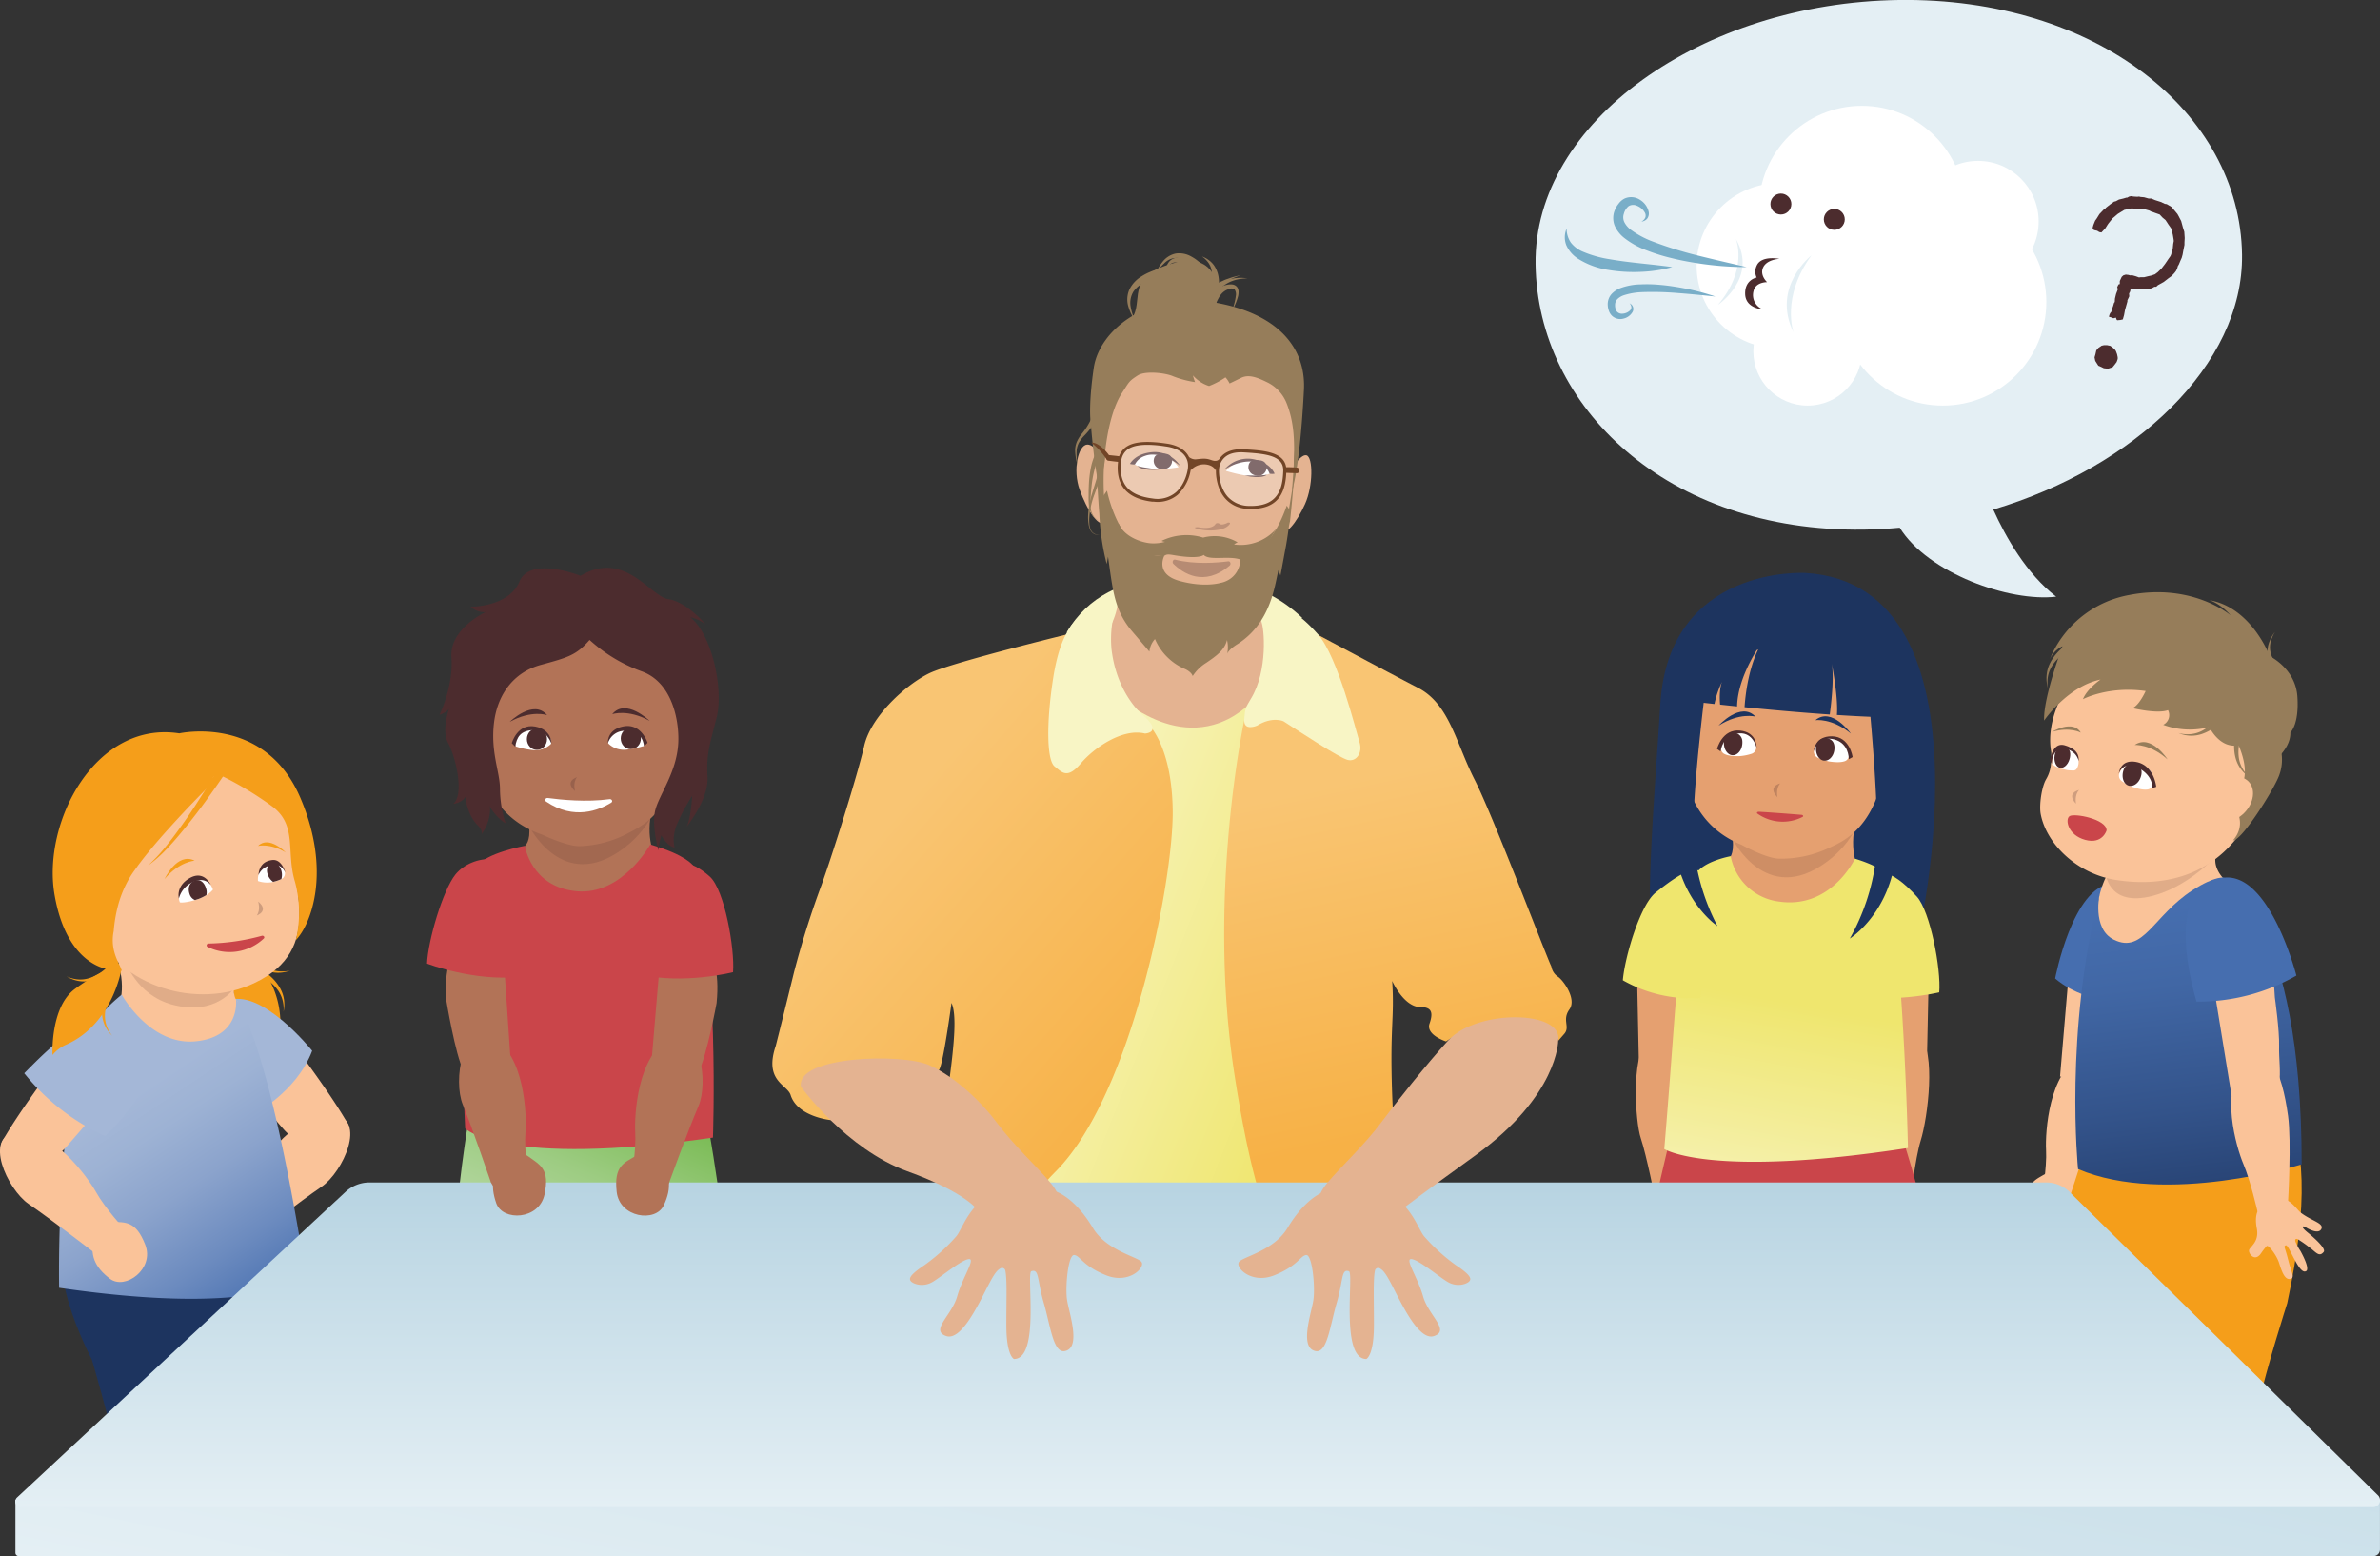 <svg xmlns="http://www.w3.org/2000/svg" xmlns:xlink="http://www.w3.org/1999/xlink" viewBox="0 0 779.38 509.4"><rect x="0" y="0" width="779.38" height="509.4" fill="#333333" stroke="none"/><defs><style>.cls-1{fill:#e4eff4;}.cls-2{fill:#e5a070;}.cls-3{fill:#1d345f;}.cls-30,.cls-4,.cls-5,.cls-9{fill:#4c2c2e;}.cls-4{opacity:0.15;}.cls-5{opacity:0.25;}.cls-6{fill:#ca454a;}.cls-7{fill:url(#Unbenannter_Verlauf_6);}.cls-29,.cls-8{fill:#fff;}.cls-10{fill:#efe66e;}.cls-11{fill:#fac399;}.cls-12{fill:#f59e1a;}.cls-13{fill:#967d5a;}.cls-14{fill:#466eaf;}.cls-15{fill:url(#Unbenannter_Verlauf_23);}.cls-16{fill:url(#Unbenannter_Verlauf_9);}.cls-17{fill:#a4b7d7;}.cls-18{fill:#f8f5c5;}.cls-19{fill:#e4b391;}.cls-20{fill:url(#Unbenannter_Verlauf_3);}.cls-21{fill:url(#Unbenannter_Verlauf_4);}.cls-22{fill:url(#Unbenannter_Verlauf_4-2);}.cls-23{fill:url(#Unbenannter_Verlauf_11);}.cls-24{fill:#b27357;}.cls-25{fill:url(#Unbenannter_Verlauf_50);}.cls-26{fill:url(#Unbenannter_Verlauf_43);}.cls-27{fill:#79aec8;}.cls-28{fill:#724527;}.cls-29,.cls-30{opacity:0.3;}</style><linearGradient id="Unbenannter_Verlauf_6" x1="575.03" y1="408.28" x2="589.81" y2="329.04" gradientUnits="userSpaceOnUse"><stop offset="0" stop-color="#f8f5c5"/><stop offset="0.49" stop-color="#f3ed99"/><stop offset="1" stop-color="#efe66e"/></linearGradient><linearGradient id="Unbenannter_Verlauf_23" x1="752.18" y1="408.16" x2="699.51" y2="292.82" gradientTransform="matrix(0.95, 0.3, -0.3, 0.95, 127.39, -195.85)" gradientUnits="userSpaceOnUse"><stop offset="0" stop-color="#1d345f"/><stop offset="0" stop-color="#1d345f"/><stop offset="0.43" stop-color="#33538a"/><stop offset="0.76" stop-color="#4167a5"/><stop offset="0.96" stop-color="#466eaf"/></linearGradient><linearGradient id="Unbenannter_Verlauf_9" x1="178.43" y1="443.83" x2="213.87" y2="361.71" gradientUnits="userSpaceOnUse"><stop offset="0" stop-color="#c9e1ba"/><stop offset="0.16" stop-color="#c4deb3"/><stop offset="0.39" stop-color="#b5d7a1"/><stop offset="0.67" stop-color="#9dcc82"/><stop offset="0.97" stop-color="#7cbc57"/><stop offset="1" stop-color="#78ba53"/></linearGradient><linearGradient id="Unbenannter_Verlauf_3" x1="327.64" y1="304.83" x2="432.84" y2="346.18" gradientUnits="userSpaceOnUse"><stop offset="0" stop-color="#f8f5c5"/><stop offset="1" stop-color="#efe66e"/></linearGradient><linearGradient id="Unbenannter_Verlauf_4" x1="287.17" y1="273.44" x2="381.61" y2="355.51" gradientUnits="userSpaceOnUse"><stop offset="0" stop-color="#f9c573"/><stop offset="1" stop-color="#f7b146"/></linearGradient><linearGradient id="Unbenannter_Verlauf_4-2" x1="440.61" y1="255.85" x2="465.53" y2="369.44" xlink:href="#Unbenannter_Verlauf_4"/><linearGradient id="Unbenannter_Verlauf_11" x1="39.69" y1="361.38" x2="86.04" y2="430.8" gradientUnits="userSpaceOnUse"><stop offset="0" stop-color="#a4b7d7"/><stop offset="0.17" stop-color="#9db2d4"/><stop offset="0.42" stop-color="#8ba3cc"/><stop offset="0.71" stop-color="#6c8bbf"/><stop offset="1" stop-color="#466eaf"/></linearGradient><linearGradient id="Unbenannter_Verlauf_50" x1="374.22" y1="585.44" x2="412.73" y2="400.9" gradientUnits="userSpaceOnUse"><stop offset="0" stop-color="#e4eff4"/><stop offset="1" stop-color="#c9dfe9"/></linearGradient><linearGradient id="Unbenannter_Verlauf_43" x1="392.2" y1="493.4" x2="392.2" y2="365.48" gradientUnits="userSpaceOnUse"><stop offset="0" stop-color="#e4eff4"/><stop offset="1" stop-color="#aecede"/></linearGradient></defs><title>Element 1</title><g id="Ebene_2" data-name="Ebene 2"><g id="Ebene_5" data-name="Ebene 5"><path class="cls-1" d="M734.2,83.37C733.56,36.73,686.33-.87,621.85,0s-119.65,39.89-119,86.52,43,87.74,107.49,86.86q5.91-.09,11.76-.63c9.24,14.9,35.95,24.4,51.23,22.59-9.75-7.52-16.55-19.58-20.59-28.53C698.85,153.06,734.7,119.46,734.2,83.37Z"/><path class="cls-2" d="M536,315.45l8-9.86s11.67-3.94,11.82,18.25c0,0-1.29,17.25-3.57,23.34l-15.57.62Z"/><path class="cls-2" d="M542.11,392.93s-2.92-14.73-4.79-20.28-3-26.46,1.68-31c8.2-8,17.15,8.83,16,17.24s-2.67,27-2.67,27-.62,10.5-5.32,9.57S542.11,392.93,542.11,392.93Z"/><path class="cls-2" d="M631.68,315.45l-8-9.86s-11.68-3.94-11.83,18.25c0,0,1.29,17.25,3.57,23.34l15.58.62Z"/><path class="cls-2" d="M625.59,392.93s1.61-13.81,3.35-19.41c2.46-7.93,5-29.28-.25-34.29-8.32-7.88-17.14,11.2-16,19.61s2.67,27,2.67,27,.63,10.5,5.32,9.57S625.59,392.93,625.59,392.93Z"/><path class="cls-3" d="M591.2,187.57s-44.78-2.68-47.5,43c-1.77,29.52-6.07,75.3-1.15,83.29s78.08,11.28,83,2.38C628.67,310.62,655.38,191.4,591.2,187.57Z"/><path class="cls-2" d="M567.39,274.74l7.6-4.91s35.47-11.21,32.81-1.06S608.86,285,608.86,285l-1.06,13-24,5.9-19.41-14.44,1.69-8.21S568,279.84,567.39,274.74Z"/><path class="cls-4" d="M610.75,262l-43.36,12.71s10.89,22.13,30.71,7.51C609.9,273.56,610.75,262,610.75,262Z"/><path class="cls-2" d="M617.16,251.25c3.22-19.29-13.84-56.09-57.37-32.08,0,0-8,5.57-8.17,15.68,0,0-.4,7.7-.24,13.49.08,2.89.73,20.83,18.91,28.22,0,0,7.9,4.4,12.19,4.54a36.46,36.46,0,0,0,16.65-3.61C604.19,275.22,613.93,270.68,617.16,251.25Z"/><path class="cls-3" d="M563.89,223.23c-1,2.7-.69,6.67-.61,7.45q2.55.28,5.57.59c.21-10.48,8.44-21.45,8.44-21.45-4.74,7.51-5.76,18.12-6,21.7,8.09.82,18,1.72,27.9,2.4.54-4.07,1.44-12.2.65-16.71,0,0,2.17,11,1.69,16.86,5.19.34,10.36.6,15.23.75,0,0-1.3-28.8-11.51-34.15-9.41-4.93-28.58-3.54-30.58-2.93-10.52,3.93-18.27,14.58-21.93,31.74,0,0,3.32.41,8.69,1A31.49,31.49,0,0,1,563.89,223.23Z"/><path class="cls-5" d="M582.06,261s-.65-2.78.9-4.53C583,256.44,578.62,257.47,582.06,261Z"/><path class="cls-6" d="M576,265.75c3,.16,8.65.57,13.88,1,.56,0,.81.5.35.72a14.31,14.31,0,0,1-14.69-1.09C575.13,266.15,575.44,265.72,576,265.75Z"/><path class="cls-6" d="M547.64,369.63s-7,28.09-9.69,45.2S533,438.65,533,438.65s60.17,26,106.33,1.49c0,0-7.57-26.79-8.7-37.58s-8.53-32.76-8.53-32.76S601.22,378.75,547.64,369.63Z"/><path class="cls-7" d="M545,376.17s15,9.62,79.8-.34c0,0-1.1-54.49-6.16-88.09,0,0-.1-3.22-11.19-6.63,0,0-7.72,16.5-24.79,14.05a18.39,18.39,0,0,1-15.91-14.86s-9,1.61-11.46,5.88C550.1,295.16,549.22,326.31,545,376.17Z"/><path class="cls-3" d="M594.47,235.78s5.29-.83,11.64,4.37C606.11,240.15,599.83,231.28,594.47,235.78Z"/><path class="cls-8" d="M604.18,249.17c-.93.34-2.38.53-5.18.12a17,17,0,0,1-3.81-1.26,2.19,2.19,0,0,1-1.09-2.61,5,5,0,0,1,5.16-3.85c4.73.06,6.14,2.71,6.18,5.9A2,2,0,0,1,604.18,249.17Z"/><path class="cls-9" d="M600.68,245.61c-.33,2.25-2,3.75-3.63,3.37s-2.67-2.49-2.29-4.72a2.88,2.88,0,0,1,3.17-2.57C600.79,241.88,600.87,244.37,600.68,245.61Z"/><path class="cls-9" d="M605.45,248.54c-.09-2.4-1.16-5.87-5.5-6.62s-6.07,4-6.07,4,.39-4.94,6-4.87c5.92.07,6.8,6.81,6.8,6.81Z"/><path class="cls-3" d="M574.86,234.61s-5.16-1.45-12.08,2.95C562.78,237.56,570.07,229.51,574.86,234.61Z"/><path class="cls-8" d="M564.62,246.8c.88.46,2.3.82,5.13.74a16.58,16.58,0,0,0,3.94-.8,2.2,2.2,0,0,0,1.39-2.46,5,5,0,0,0-4.67-4.43c-4.7-.51-6.42,2-6.84,5.11A2,2,0,0,0,564.62,246.8Z"/><path class="cls-9" d="M564.53,243.45c.06,2.27,1.53,4,3.2,3.78s2.94-2.16,2.84-4.42a2.9,2.9,0,0,0-2.85-2.93C564.86,239.74,564.49,242.19,564.53,243.45Z"/><path class="cls-9" d="M563.43,246c.38-2.37,1.86-5.69,6.25-5.92s5.56,4.66,5.56,4.66.2-5-5.4-5.56c-5.89-.63-7.57,6-7.57,6Z"/><path class="cls-10" d="M556.8,326.73s3.65-24.28,3.05-29c-1.44-11.24-.12-19.67-17.71-5.49-5.08,4.09-10.07,21.11-10.71,28.68A45.4,45.4,0,0,0,556.8,326.73Z"/><path class="cls-10" d="M604.37,325.33s-.1-20.39,2.07-24.6,3.34-26.83,21.25-7.23c4.4,4.81,8,23.8,7.35,31.37C635,324.87,618.88,328.82,604.37,325.33Z"/><path class="cls-3" d="M560.05,213.18s-6.89,49.58-5.31,64.53a70.17,70.17,0,0,0,7.68,25.47s-11.36-7.5-13.9-24.83-.08-53.91,3.17-60.26S560.05,213.18,560.05,213.18Z"/><path class="cls-3" d="M610.85,217.37s5.4,49.76,3.37,64.65a70.34,70.34,0,0,1-8.45,25.24s11.59-7.16,14.64-24.4,1.7-53.89-1.34-60.33S610.85,217.37,610.85,217.37Z"/><path class="cls-11" d="M72,344.13l-.71-10.53a3,3,0,0,1,1.79-3.15c3.35-1.47,11.29-1.8,25.32,14.62l.34.42c1.3,1.76,10.51,14.21,15,22.16,1.2,2.11.82,4.23-.92,5.19l-3,1.67c-4.74,2.61-12.4.41-17-4.87L73.52,347.39A5.78,5.78,0,0,1,72,344.13Z"/><path class="cls-11" d="M73.84,396.94s6.5-7.11,9.35-12.23,14.44-21,25.83-19.77,3.29,18.81-3.73,23.58S83.5,404.66,83.5,404.66s-5.5,3.16-8-1S73.84,396.94,73.84,396.94Z"/><path class="cls-11" d="M83.81,399.38s-.61-5.17-5.39-5-8.17-.47-11.28,7.47,6.55,14.92,11.6,11.1S85.44,405.12,83.81,399.38Z"/><path class="cls-11" d="M677.34,320.17l9-8.95s12-2.67,9.81,19.41c0,0-3.12,17-6,22.82l-15.55-1Z"/><path class="cls-11" d="M668.65,391.81s1.7-9.48,1.38-15.33S671,351,681.33,346s12.82,14.16,9.43,21.95-9.82,25.27-9.82,25.27-3,5.6-7.25,3.44S668.65,391.81,668.65,391.81Z"/><path class="cls-11" d="M677.5,385.9s-2.94-4.3-7.09-1.93-7.46,3.36-6.55,11.84,12.7,10.2,15.41,4.49S681.59,390.24,677.5,385.9Z"/><path class="cls-12" d="M686.08,366.92s70.26-12.79,32,52.31c0,0-5.32,22.46-7.22,33.47,0,0-24,15.16-39.61,9.47,0,0-4.35-32.94.38-50S686.08,366.92,686.08,366.92Z"/><path class="cls-12" d="M747.55,357.91C755,375.3,756,393.71,749,426.63c0,0-7.07,22.15-9.35,33,0,0-24.56,13.54-40,6.88,0,0-3.69-70.8,1.62-87.44S747.55,357.91,747.55,357.91Z"/><path class="cls-13" d="M676.6,211.15a16.62,16.62,0,0,0-3.14,2.8,14.55,14.55,0,0,0-2.27,3.44,10.7,10.7,0,0,0-1,3.94,11.22,11.22,0,0,0,.46,4,11.1,11.1,0,0,1,0-3.9,9.9,9.9,0,0,1,1.42-3.53,13.73,13.73,0,0,1,2.46-2.86,14.82,14.82,0,0,1,3.05-2.1Z"/><path class="cls-14" d="M673,320.34s5.67-30.12,18.62-31.12c23.24-1.78,13.46,28.13,11.31,38.55C702.88,327.77,685,330.51,673,320.34Z"/><path class="cls-11" d="M727.3,276.8s-4.81,4.85,1.06,11.08c0,0-11,30.61-30.5,24.53,0,0-11.73-3.65-11.16-13.36a31,31,0,0,1,2.93-11.95C692.62,280.53,727.3,276.8,727.3,276.8Z"/><path class="cls-15" d="M728.32,287.33s25.41,12.73,25.41,93.85c0,0-44.57,13.78-73.23,1.55,0,0-4.6-45.22,7.12-90.37,0,0-2.72,11.66,4.62,15.28,9.68,4.77,12.91-7.91,25.7-16.17C725.47,286.6,728.32,287.33,728.32,287.33Z"/><path class="cls-4" d="M724,281.91l-34.53,3.5s.5,11.76,15.47,7.87C715.7,290.49,724,281.91,724,281.91Z"/><path class="cls-11" d="M739.11,262.76c-10.36,24.94-31.21,27.71-46.27,25.3-12.75-2-22.73-11.85-24.57-21.56-.55-2.85.29-8.87,1.77-11.39a11.77,11.77,0,0,0,1.62-6.41,15.18,15.18,0,0,0,.07-2.43c-3.1-16.39,14.29-41,37.15-40C715.47,205.8,764.47,201.77,739.11,262.76Z"/><path class="cls-13" d="M747,245.83a14.74,14.74,0,0,1-1.26,9.43c-2.44,5.24-10.59,17.95-13.66,19.54s3.94-2.12.45-9.44,8.34-6.37-1.22-25.25Z"/><path class="cls-13" d="M743.29,214.84s-5.94-16-19.84-18.37c0,0,3.43.89,7,4.95,0,0-12.38-10.63-33.11-6.64A34.82,34.82,0,0,0,671,216.42a8.79,8.79,0,0,1,4.39-4.85s-6.36,17-6,24.33c0,0,7.57-11.15,18.48-13.43,0,0-4.41,3-5.77,6.44,0,0,8.24-4.41,20.54-2.68,0,0-2.09,4.7-4.32,5.59,0,0,8.11,2,11.64.67a3.54,3.54,0,0,1-1.57,4.8,25.45,25.45,0,0,0,15.11.74s3.56,7.63,10.13,5.81a6.35,6.35,0,0,1,2.7,6.34s2.25-.43,3.48-4c0,0,2.22,2.83,2.43,4.8,0,0,7.93-4.81,7.79-11.17,0,0,2.94-2.62,2.29-11.81S743.29,214.84,743.29,214.84Z"/><ellipse class="cls-11" cx="730.46" cy="261.74" rx="8.3" ry="6.32" transform="translate(29.42 594.34) rotate(-45.1)"/><path class="cls-13" d="M699.06,243.89s5.07-.4,10.75,4.72C709.81,248.61,704.43,240.17,699.06,243.89Z"/><path class="cls-13" d="M681.4,239.85s-3.55-2-9.46-.23C671.94,239.62,678.79,235.39,681.4,239.85Z"/><path class="cls-5" d="M679.84,263.13s-.61-2.79,1-4.52C680.82,258.61,676.46,259.57,679.84,263.13Z"/><path class="cls-13" d="M732.14,240.12a16.79,16.79,0,0,0-.53,4.17,14.45,14.45,0,0,0,.54,4.09A10.67,10.67,0,0,0,734,252a11.05,11.05,0,0,0,2.95,2.68,11,11,0,0,1-2.54-3,10,10,0,0,1-1.25-3.59,13.6,13.6,0,0,1,0-3.77,14.77,14.77,0,0,1,.91-3.59Z"/><path class="cls-13" d="M728,235.47a16.54,16.54,0,0,1-3.1,2.84,14.45,14.45,0,0,1-3.65,1.91,10.7,10.7,0,0,1-4,.63,11.42,11.42,0,0,1-3.89-.87,11.14,11.14,0,0,0,3.88.37,10.09,10.09,0,0,0,3.66-1,13.83,13.83,0,0,0,3.09-2.16,15.15,15.15,0,0,0,2.41-2.82Z"/><path class="cls-13" d="M744.8,219.36a9.62,9.62,0,0,1-1.61-2.71,9.35,9.35,0,0,1-.64-3.14,8.81,8.81,0,0,1,.6-3.41,12.33,12.33,0,0,1,1.87-3.24,11,11,0,0,0-1.43,3.25,7.33,7.33,0,0,0-.12,3.11,8,8,0,0,0,1,2.68,8.45,8.45,0,0,0,1.79,2.13Z"/><path class="cls-8" d="M703.37,258.44c-1,.16-2.44.08-5.12-.85a16.56,16.56,0,0,1-3.51-1.94,2.19,2.19,0,0,1-.59-2.76,5,5,0,0,1,5.79-2.83c4.63.93,5.53,3.8,5,6.94A2,2,0,0,1,703.37,258.44Z"/><path class="cls-9" d="M701,254.46c-.74,2.15-2.66,3.31-4.19,2.64s-2.16-2.94-1.38-5.07a2.88,2.88,0,0,1,3.59-1.93C701.83,250.82,701.44,253.27,701,254.46Z"/><path class="cls-9" d="M704.73,258.05c.35-2.37-1.51-5.59-5.63-7.13a3.75,3.75,0,0,0-5.25,2.38s.3-4.93,5.83-3.82c5.8,1.17,6.42,8.1,6.42,8.1Z"/><path class="cls-8" d="M671.93,250.05s1.23,1.4,5.17,2.08c0,0,.81.1,1.79.12s1.35-.7,1.61-1.54c.72-2.35-.64-6.08-3.44-6.28C673,244.13,672.28,246.62,671.93,250.05Z"/><path class="cls-9" d="M677.72,248.49c-.58,2.09-2.17,3.32-3.47,2.76s-1.85-2.69-1.23-4.76c0,0,.64-2.59,3-2.05S678.05,247.33,677.72,248.49Z"/><path class="cls-9" d="M680.7,249.15a5.2,5.2,0,0,0-5.26-4s-3.46-.1-3.51,4.9a8.68,8.68,0,0,1-.74-1.16,13.35,13.35,0,0,1,.64-2c.67-1.85,1.95-3.61,4.41-2.86S680.93,246.07,680.7,249.15Z"/><path class="cls-12" d="M80.5,312.76a16.71,16.71,0,0,0,3,2.94,14.6,14.6,0,0,0,3.58,2,10.84,10.84,0,0,0,4,.76,11.26,11.26,0,0,0,3.92-.73,10.88,10.88,0,0,1-3.89.23,9.89,9.89,0,0,1-3.61-1.17,13.17,13.17,0,0,1-3-2.26,14.86,14.86,0,0,1-2.31-2.9Z"/><path class="cls-12" d="M85.77,317.59a16.75,16.75,0,0,1,3.34,2.55,14.77,14.77,0,0,1,2.54,3.25A10.7,10.7,0,0,1,93,327.24a11.37,11.37,0,0,1-.15,4,11.25,11.25,0,0,0-.34-3.89,10.06,10.06,0,0,0-1.68-3.41,13.51,13.51,0,0,0-2.68-2.66,15.3,15.3,0,0,0-3.2-1.86Z"/><path class="cls-12" d="M81.21,312.4s11.29,7.85,10.61,24.48a12.16,12.16,0,0,0,1.07,5.51s-14.37-6.16-16.18-16.11-.59-13.68-.59-13.68Z"/><path class="cls-16" d="M192.06,428l6.37,19.26c15.39.07,24.82,1.43,39.79-6.53,0,0-.57-30.79-1.7-41.59s-4.92-32.74-4.92-32.74-24.52,8.94-78.1-.18c0,0-4.5,27-4.7,44.34s1.09,32.68,1.09,32.68,11.25,1.63,39.07,3.66Z"/><path class="cls-17" d="M102.23,344s-16.92-21.14-27.9-16.27c-19.72,8.74,1.7,29.58,8.14,37.38C82.47,365.14,97,357.87,102.23,344Z"/><path class="cls-18" d="M426.46,202.33s-7.71-8-18.69-10.77-44.29-8.95-58.43,15.45Z"/><path class="cls-19" d="M366.25,187.82s2.74,18.32-9.71,23.71c0,0-1.37,51.9,43.59,47.81s26.63-49,26.63-49-12.25-1.84-14.69-16Z"/><path class="cls-20" d="M360.15,222.13l4.37,39.49L323.78,390.73s-7.46,36.47,28.14,43.17,83.47,1.49,89.05-3.07-.37-18.51-13-39.72-10.69-171.47-10.69-171.47-6.33,13.87-19.91,17.64C377.58,242.77,360.15,222.13,360.15,222.13Z"/><path class="cls-21" d="M307.44,350.34c1.34-1.15,4.15-22,4.15-22,3.63,7.82-4,40-4.85,61.72s16,37.21,16,37.21c8.15-5.22-1.73-18.79,23.11-43.9s38.46-95.45,38.18-118-8.81-29.15-8.81-29.15l-5.7-1.83L352.23,207s-40.32,9.77-47.86,13.39-19.12,14-21.35,23.73-10.33,35.41-14,45.61a296.61,296.61,0,0,0-9,28.57c-4.83,19.68-6,24.14-6,24.14-3.89,11.54,3.81,12.61,4.89,16.05,2.23,7.11,13,8.19,13,8.19S289.27,365.89,307.44,350.34Z"/><path class="cls-18" d="M374.87,234.66s-9-6.66-10.87-22a35.26,35.26,0,0,1,1.64-14.54s-4.27-2.33-9.2,1.23-9.28,8.11-11.55,22.62-2.13,26.83.44,28.92,4.24,4.19,8.64-1,13.74-11.56,21-9.74C375,240.13,380.58,239.91,374.87,234.66Z"/><path class="cls-22" d="M465.21,329.71c3.54,0,4.22,1.68,2.92,5.4s5.41,5.84,5.41,5.84,11.52-8.45,24.17-7.52,12.55,7.33,12.55,7.33l2-2.3c2-2.31-.83-4.5,1.68-8s-2.23-9.87-3.91-10.8a5,5,0,0,1-2-3.25c-1.68-3.35-19-49.12-25.12-61.12s-8.25-24.77-18.49-30.08-37.2-19.7-37.2-19.7l-4.08,13.69-15.62,16.28S395.2,292.41,404.13,351s19.75,67.82,31.37,71.72,25.28,2.52,25.56-6.14c0,0-4.36-35.53-5.16-58.23s.8-24.56,0-37.21C455.9,321.15,459.68,329.71,465.21,329.71Z"/><path class="cls-18" d="M409.62,228.78c5.64-9.14,4.44-23.44,3.33-25.53s2.16-4.61,4.81-4.75,7.26,1.72,13.81,9.12S444.09,239.48,445.2,243s-1.11,6.52-3.91,5.77-15.25-8.93-21-12.65c0,0-3.56-1.7-8.65,1.44,0,0-4.54,2-4.18-2.09C407.73,232.17,407.73,231.85,409.62,228.78Z"/><path class="cls-11" d="M76.63,322l-7.06-4.56s-33-10.43-30.53-1-1,15.07-1,15.07l1,12.08L61.39,349l18.06-13.43L77.88,328S76.08,326.7,76.63,322Z"/><path class="cls-4" d="M41,314.51l35.66,9s-5.87,9.18-20.17,5.41C44.48,325.72,41,314.51,41,314.51Z"/><path class="cls-3" d="M46.64,365.53s-35.59,25.26,4.84,76.29c0,0,7.56,18.9,10.69,28.28,0,0,21.67,9.4,33.54,1.82,0,0,8-52.23,1.74-66.44S46.64,365.53,46.64,365.53Z"/><path class="cls-3" d="M36.72,371.67c-9,18.45-28.87,29.13-6.58,73.61,0,0,5.83,19.84,7.71,29.55,0,0,20.26,12.14,33,6.17,0,0,1.88-29.73-2.51-44.65S36.72,371.67,36.72,371.67Z"/><path class="cls-11" d="M86.46,250.37s8.72,13.55,8.74,23.33c0,15.48,11.66,37-12,48.18-18.52,8.76-43.86,1.22-52.29-17.6S30.38,233,86.46,250.37Z"/><path class="cls-23" d="M100.13,417.59s-12.08,14-80.77,4c0,0-1-51.88,7.75-81.27a54.28,54.28,0,0,1,12.75-14.68S49.07,342.33,64,340.91s13.28-13.77,13.28-13.77S87.59,338.34,100.13,417.59Z"/><path class="cls-12" d="M63.74,281.76s-5,.28-9.85,6C53.89,287.79,58,278.85,63.74,281.76Z"/><path class="cls-12" d="M84.51,276.94s3.88-1,9.06,2.13C93.57,279.07,88.11,273.35,84.51,276.94Z"/><path class="cls-12" d="M73.83,253c-2.09,3.14-4.16,6.06-6.25,8.95s-4.19,5.65-6.31,8.27-4.24,5.17-6.39,7.41a42.72,42.72,0,0,1-6.41,5.72,54.57,54.57,0,0,0,6.33-6.86c2.09-2.57,4.14-5.44,6.18-8.36s4-6,6-9.15,4-6.38,5.88-9.65Z"/><path class="cls-12" d="M98.35,261.16c-11.73-27.35-39.63-21.07-39.63-21.07-27.48-4.27-44.95,29.1-40.86,52.81s18,24.46,18,24.46c9,2.69-.74-2.33,1.37-12.51a47.76,47.76,0,0,1,1.34-8.09,37,37,0,0,1,3.16-8.13,30.45,30.45,0,0,1,2.3-3.67l1.28-1.79,1.34-1.75c3.62-4.65,7.56-9.07,11.57-13.42s8.16-8.61,12.36-12.73l-.85-.81c1.24-.58,2-.88,2-.88a110.7,110.7,0,0,1,17.33,10.36c8.39,6.15,4.57,14.86,7.5,24.61a38.68,38.68,0,0,1,.31,19.23C102,302.45,108.56,285,98.35,261.16Z"/><path class="cls-24" d="M209.8,473.28c2-4.75-3.68-22.85-3.68-22.85a82.26,82.26,0,0,1-4.36-41.52L225,408.1c3.73,10.85-2.43,56.33-3.9,64.27Z"/><path class="cls-3" d="M238.17,478.88c-.51-.77-9.36-8-16.23-8.61,0,0-7,3-12.31,0,0,0-2.26,6.68-.54,11.45C209.09,481.68,244.1,487.87,238.17,478.88Z"/><path class="cls-24" d="M173.14,478.88c2.64-4.44-.67-23.14-.67-23.14A82.24,82.24,0,0,1,173.55,414l23.14,2.23c2.29,11.23-9.74,55.53-12.23,63.21Z"/><path class="cls-3" d="M200.53,488.13c-.41-.83-8.23-9.19-15-10.66,0,0-7.36,2.11-12.2-1.64,0,0-3.11,6.33-2,11.28C171.34,487.11,205.24,497.81,200.53,488.13Z"/><path class="cls-25" d="M5.05,491H779.37a0,0,0,0,1,0,0v16.3a2.14,2.14,0,0,1-2.14,2.14H6.14a1.09,1.09,0,0,1-1.09-1.09V491a0,0,0,0,1,0,0Z"/><path class="cls-26" d="M777.28,493.4H6.7a1.82,1.82,0,0,1-1.1-3.16l107.5-100a11.5,11.5,0,0,1,7.84-3.13H670.13a11,11,0,0,1,8.06,3.58l100.58,98.9A2.26,2.26,0,0,1,777.28,493.4Z"/><path class="cls-8" d="M58.9,295.42s1.77.39,6.39-1.23c0,0,3.22-1.27,4.44-2.95,0,0-1.48-5.06-6.32-3.49C59.74,289,57.73,292.33,58.9,295.42Z"/><path class="cls-9" d="M62.09,292.7c-.68-2-.15-3.76,1.85-4.44,1.49-.51,2.89.48,3.53,2.54a4.11,4.11,0,0,1,.12,2.23,17.43,17.43,0,0,1-2.3,1.16c-.51.18-1,.33-1.44.47A3.1,3.1,0,0,1,62.09,292.7Z"/><path class="cls-8" d="M92.31,287.7a12.05,12.05,0,0,1-3.42,1.13,9.35,9.35,0,0,1-4.4-.4,5.42,5.42,0,0,1,2.59-5.27c2.76-1.53,4.77-.31,5.93,1.75A2,2,0,0,1,92.31,287.7Z"/><path class="cls-9" d="M87.58,286c-.33-1.11-.28-2.92,1.65-3.31,2.17-.44,2.85,2.15,2.85,2.15a4.9,4.9,0,0,1,.06,2.93,12.32,12.32,0,0,1-2.71.93A4.89,4.89,0,0,1,87.58,286Z"/><path class="cls-9" d="M84.63,286.48a5.42,5.42,0,0,1,4.92-3.28s2.56-.53,3.91,2.47c0,0-1.12-4.5-4.31-4.12S84.84,284,84.63,286.48Z"/><path class="cls-9" d="M58.58,294.16a8.11,8.11,0,0,1,5.64-5.77,4.13,4.13,0,0,1,4.84,1.38s-2.13-5-6.88-2.34S58.58,294.16,58.58,294.16Z"/><path class="cls-5" d="M84.53,295.12s.92,2.7-.45,4.6C84.08,299.72,88.3,298.26,84.53,295.12Z"/><path class="cls-9" d="M190.12,188.51s-16.49-6.58-20,1.85-16,8.27-16,8.27A6.54,6.54,0,0,0,159,200.4s-11.87,5.41-11.17,14.85-3.9,18.79-3.9,18.79,2.84-1,3.21-2.26c0,0-2.71,7.27-.36,11.53s5.43,16.85,1.61,19.86c0,0,2.86-.29,4-2.3,0,0,.41,5.41,3.84,9.13,0,0,2,1.71,1.42,3.15a14.23,14.23,0,0,0,2.85-8.47s-9.17-39.81,4.13-49.85,37.9-19.27,49.48-12.15-4.47,35.06-4.47,35.06l6,34.05s2.41,5.3,5.29,5.66c0,0-1-2.84.56-7.13a61.76,61.76,0,0,1,5.19-9.8s-.49,8-1.9,10.2c0,0,7.34-8.94,6.91-16.36s.66-10.29,3-19.52-1.61-27.35-8.64-32.73a12.19,12.19,0,0,1,5.06,2.33s-6.24-7.43-12.21-8.28S204.58,179.86,190.12,188.51Z"/><path class="cls-19" d="M262.3,355.81s14.87,20.42,34.78,27.62,23.26,13,23.26,13L346,393s2.1-.9-2.1-5.92-12.26-12.48-17.6-19.72c-4.25-5.76-12.88-14.51-21.88-18.6S260.45,345.72,262.3,355.81Z"/><path class="cls-19" d="M510.26,340.76s0,17.9-27,37.4c-17.17,12.39-24.88,18.24-24.88,18.24L432.69,393s-2.1-.9,2.1-5.92,12.26-12.48,17.6-19.72c4.25-5.76,15.21-19.54,21.92-26.81C483.78,330.31,512.11,330.68,510.26,340.76Z"/><path class="cls-24" d="M173.25,270.41l7.6-4.91s35.47-11.21,32.81-1.07,1.06,16.2,1.06,16.2l-1.06,13-24,5.9-19.41-14.44,1.68-8.22S173.84,275.5,173.25,270.41Z"/><path class="cls-4" d="M216.6,257.7l-43.35,12.71s10.89,22.13,30.71,7.51C215.75,269.23,216.6,257.7,216.6,257.7Z"/><path class="cls-6" d="M152.33,369.43s12.45,12.93,81.14,3c0,0,2.19-59.7-6.53-89.09,0,0-2.2-3.46-14-6.87,0,0-9.21,16.72-24.18,15.29s-16.88-14.87-16.88-14.87-12.94,2.39-15.55,6.66C150.86,292.5,150.08,321.44,152.33,369.43Z"/><path class="cls-24" d="M222.78,245.19c2.05-19.44-17.17-55.17-59.19-28.6,0,0-7.62,6-7.22,16.14,0,0,.06,7.71.57,13.48.25,2.88,2,20.74,20.55,27,0,0,8.15,3.92,12.44,3.8a36.38,36.38,0,0,0,16.4-4.59C211.26,269.89,220.7,264.78,222.78,245.19Z"/><path class="cls-9" d="M200.48,233.81s5.06-1.78,12.24,2.18C212.72,236,204.94,228.41,200.48,233.81Z"/><path class="cls-8" d="M210,245.17a9.3,9.3,0,0,1-5.31,1.36,13.79,13.79,0,0,1-4-.81,2.9,2.9,0,0,1-1.49-3,4.77,4.77,0,0,1,4.46-4c3.39-.24,6.89.53,7.43,4.49A2.16,2.16,0,0,1,210,245.17Z"/><path class="cls-9" d="M210.92,244.31c-.47-3-1.84-5-6.24-5.06a5.81,5.81,0,0,0-5.61,4.05s-.45-4.46,5.13-5.5c5.86-1.08,7.85,5.37,7.85,5.37Z"/><path class="cls-5" d="M188.31,259s-.81-2.73.64-4.58C189,254.41,184.67,255.7,188.31,259Z"/><path class="cls-8" d="M179.4,261.25c4.2.57,12.67,1.42,20.18.38.79-.11,1.21.75.57,1.15-3.86,2.39-12.14,5.89-21.35-.39C178.19,262,178.63,261.15,179.4,261.25Z"/><path class="cls-6" d="M68.33,308.89a70.3,70.3,0,0,0,17.37-2.52c.66-.2,1.14.48.64.91A16.32,16.32,0,0,1,68,310C67.4,309.68,67.65,308.91,68.33,308.89Z"/><path class="cls-9" d="M179.16,234.12s-5.06-1.77-12.24,2.19C166.92,236.31,174.7,228.73,179.16,234.12Z"/><path class="cls-8" d="M169.65,245.31a9.35,9.35,0,0,0,5.32,1.36,13.32,13.32,0,0,0,4-.81,2.87,2.87,0,0,0,1.49-3c-.23-2.15-2.07-4.36-5.45-4.54-4.05-.22-6.16,2-6.39,4.78A2.68,2.68,0,0,0,169.65,245.31Z"/><path class="cls-9" d="M168.72,244.45c.47-3,1.67-5.36,6.07-5.43s5.78,4.42,5.78,4.42.26-4.56-5.32-5.59c-5.86-1.09-7.66,5.46-7.66,5.46Z"/><path class="cls-9" d="M222.1,243.47c.4-6.48-1.47-19.91-11.95-23.68a51,51,0,0,1-17.08-10.29c-4.32,5-7,5.72-16,8.18s-14.3,9.85-15.34,19.31,2,15.78,2,21.3a36.61,36.61,0,0,0,1.86,11.23s-10.11-4.94-11.17-28.22,7.26-38.53,32.42-43.28c26.88-6.13,41.48,15.18,42.9,26.31,0,0,1.71,26.72-6.2,36.58s-7.9,17.49-7.9,17.49-2.42-8.28-1-13.4S221.53,252.8,222.1,243.47Z"/><ellipse class="cls-9" cx="175.83" cy="241.98" rx="3.3" ry="3.53"/><ellipse class="cls-9" cx="206.57" cy="241.75" rx="3.3" ry="3.53"/><path class="cls-24" d="M169.35,244.51a24.91,24.91,0,0,0,5.46,1.08,7.33,7.33,0,0,0,5.41-1.84c1.13-1.12,1.24.08.57,1.46s-3.33,6.19-6.13,6.07-5-4.3-5.79-5.32S168.24,244.19,169.35,244.51Z"/><path class="cls-24" d="M210.29,244.37a25.06,25.06,0,0,1-5.47,1.08,7.29,7.29,0,0,1-5.4-1.84c-1.13-1.12-1.25.08-.57,1.46s3.33,6.19,6.13,6.07,5-4.3,5.78-5.32S211.39,244.05,210.29,244.37Z"/><path class="cls-11" d="M42.67,349.78l.72-10.53a3,3,0,0,0-1.79-3.14c-3.35-1.47-11.3-1.8-25.33,14.62q-.18.21-.33.42c-1.31,1.76-10.51,14.21-15,22.16-1.2,2.11-.82,4.23.93,5.19l3,1.67c4.74,2.6,12.4.41,17-4.88l19.32-22.24A5.74,5.74,0,0,0,42.67,349.78Z"/><path class="cls-11" d="M40.87,402.6s-6.5-7.12-9.36-12.24-14.43-21-25.83-19.77S2.4,389.41,9.41,394.18,31.2,410.32,31.2,410.32s5.51,3.15,8-1S40.87,402.6,40.87,402.6Z"/><path class="cls-11" d="M30.89,405s.61-5.17,5.39-5,8.17-.47,11.28,7.48S41,422.44,36,418.63,29.26,410.78,30.89,405Z"/><path class="cls-17" d="M34.4,371.93s23.19-21.1,13.71-34.57c-11.32-16.06-32.39,6.18-40.17,14A72.58,72.58,0,0,0,34.4,371.93Z"/><path class="cls-12" d="M39.75,317.36S36.9,335.27,21.67,342a12,12,0,0,0-4.47,3.39s-.81-15.62,7.32-21.62,12-6.58,12-6.58Z"/><path class="cls-12" d="M35.08,323.82a17.23,17.23,0,0,0-1.37,4,15,15,0,0,0-.3,4.11,10.69,10.69,0,0,0,1,3.94,11.24,11.24,0,0,0,2.34,3.23,11.2,11.2,0,0,1-1.88-3.41,9.93,9.93,0,0,1-.49-3.77,13.3,13.3,0,0,1,.75-3.7,14.73,14.73,0,0,1,1.63-3.33Z"/><path class="cls-12" d="M37,317.48a16.79,16.79,0,0,1-3.51,2.32,14.76,14.76,0,0,1-3.91,1.31,10.77,10.77,0,0,1-4.08,0,11.47,11.47,0,0,1-3.7-1.47,10.94,10.94,0,0,0,3.77,1,9.79,9.79,0,0,0,3.77-.46,13.69,13.69,0,0,0,3.4-1.64,15.06,15.06,0,0,0,2.82-2.41Z"/><path class="cls-24" d="M165.21,317.72l-8.83-9.12s-12-2.89-10.17,19.23c0,0,2.8,17.07,5.61,22.93l15.57-.75Z"/><path class="cls-24" d="M173.07,386.06s-1.48-9.53-1-15.37-.39-25.51-10.58-30.76-13.15,13.85-9.94,21.71,9.22,25.5,9.22,25.5,2.84,5.67,7.16,3.61S173.07,386.06,173.07,386.06Z"/><path class="cls-24" d="M215.85,318l9-9s12-2.66,9.81,19.42c0,0-3.12,17-6,22.82l-15.54-1Z"/><path class="cls-24" d="M206.71,386.16s1.66-9.49,1.31-15.34.87-25.5,11.15-30.56,12.89,14.1,9.54,21.9-9.7,25.32-9.7,25.32-2.95,5.62-7.23,3.47S206.71,386.16,206.71,386.16Z"/><path class="cls-24" d="M215.53,380.21s-3-4.29-7.1-1.9-7.44,3.39-6.49,11.87,12.75,10.14,15.43,4.41S219.64,384.52,215.53,380.21Z"/><path class="cls-24" d="M165.8,379.78s3.37-4,7.25-1.17,7.06,4.13,5.26,12.47-13.71,8.8-15.8,2.83S161.27,383.66,165.8,379.78Z"/><path class="cls-6" d="M209.38,319s-.28-20.39,1.85-24.62,7.69-19.47,21.2-7.42c4.86,4.34,8.23,23.74,7.62,31.31C240.05,318.29,223.92,322.38,209.38,319Z"/><path class="cls-6" d="M170.21,319.77s1.25-25.31.43-30c-2-11.16-15.93-10.35-21.49-3.49-4.09,5.07-9,21.57-9.31,29.17C139.84,315.48,155.38,321.41,170.21,319.77Z"/><path class="cls-19" d="M313,404.92c3.1-3.26,6-20.12,29.79-15.61,0,0,7.41-.12,15.12,12.72,4.31,7.18,14,9.28,15.76,10.94s-3.75,7.61-11.46,4.52-8.44-6.39-10.43-6.62-3,10.42-2.35,14.7,4.73,15.68-.72,16.74c-3.81.74-4.71-8.18-6.91-15.79s-1.46-11.21-4.06-10.35c-1.72.56,2.92,28.67-5.68,28.74,0,0-2.51-.94-2.51-11.16,0-8.86.27-14.85-.33-17.79a1.08,1.08,0,0,0-1.62-.72c-.94.54-1.72,1.36-3.35,4.37-3,5.49-9.09,19.64-14.42,17.77s1.86-6.7,3.63-13,6.23-12.55,3.72-12.18-8.65,5.58-11.72,7.44-6.23.74-7.07-.09-.75-2,4.37-5.4A60.77,60.77,0,0,0,313,404.92Z"/><path class="cls-19" d="M466.52,404.92c-3.1-3.26-6-20.12-29.79-15.61,0,0-7.41-.12-15.12,12.72-4.31,7.18-14,9.28-15.75,10.94s3.74,7.61,11.46,4.52,8.44-6.39,10.42-6.62,3,10.42,2.36,14.7-4.73,15.68.71,16.74c3.81.74,4.71-8.18,6.92-15.79s1.45-11.21,4-10.35c1.72.56-2.92,28.67,5.68,28.74,0,0,2.51-.94,2.51-11.16,0-8.86-.26-14.85.33-17.79a1.08,1.08,0,0,1,1.62-.72c.94.54,1.72,1.36,3.35,4.37,3,5.49,9.1,19.64,14.42,17.77s-1.86-6.7-3.63-13-6.23-12.55-3.72-12.18,8.65,5.58,11.72,7.44,6.24.74,7.07-.09.75-2-4.37-5.4A61.23,61.23,0,0,1,466.52,404.92Z"/><path class="cls-11" d="M724.46,320l7.06-10.55s11.84-13.81,13.43,17.11c0,0,1.54,10.85,1.39,16-.23,8,2.93,17.44-8.07,21.63l-7.49-5.46Z"/><path class="cls-11" d="M739.27,396.62s-2.33-10.17-4.63-15.56-7.79-24.3.19-32.53,12.44,2.15,14.44,16.8c1.15,8.41,0,28.12,0,28.12s.45,5.86-4.3,5.29S739.27,396.62,739.27,396.62Z"/><path class="cls-14" d="M752,319.38s-8.65-33.76-23.71-32.05c-17.29,2-12.86,27.1-9,40.57A64.2,64.2,0,0,0,752,319.38Z"/><path class="cls-11" d="M755.87,403.64c-1.63-1.3-1.77-1.78-1.77-1.78s-.3-.72.9-.11c0,0,4,2.63,5.12.67s-3.14-2.68-6.69-5.42c-1.92-1.48-5.28-8.45-12.88-1.94,0,0-2.64,1.22-1.51,7.12.85,4.51-2.31,5.94-2.54,7.1s1.92,4,3.94,1a22.37,22.37,0,0,1,1.81-2.33c.57-.62,3.23,3,4,5.27s1.77,6.14,3.92,5.41c1.36-.46.17-2-.89-6.28s-1.58-4.26-.77-4.66c1-.5,4.34,9.82,6.64,8.44,0,0,1.65-.27-1.82-6.59a16,16,0,0,1-1.65-3.07c-.15-.37-.14-1.21.79-.77a37.87,37.87,0,0,1,3.73,2.61c2.19,1.56,3.23,3.41,4.74,1.53C762,408.55,755.87,403.64,755.87,403.64Z"/><path class="cls-6" d="M689.85,271.82s-1.3,4.67-7,3.13-6.68-6.71-5.14-7.76S689.79,268.13,689.85,271.82Z"/><circle class="cls-8" cx="609.71" cy="68.39" r="33.75"/><circle class="cls-8" cx="647.76" cy="72.51" r="19.84"/><circle class="cls-8" cx="636.21" cy="98.87" r="33.91"/><circle class="cls-8" cx="591.94" cy="115.01" r="17.77"/><circle class="cls-8" cx="582.65" cy="87.01" r="27.06"/><path class="cls-1" d="M593.2,83.6S580,93.88,587.33,108.81C587.33,108.81,583.17,97.3,593.2,83.6Z"/><path class="cls-1" d="M562.57,99.8s13.21-8.8,5.87-21.57C568.44,78.23,572.6,88.07,562.57,99.8Z"/><path class="cls-9" d="M582.71,84.75s-6-1.24-7.46,2.26a4.48,4.48,0,0,0,0,3.86s-3.93.66-3.76,5.43,5.87,5,5.87,5a5,5,0,0,1-3.13-6c.64-3,4.44-2.93,4.44-2.93s-2.32-2.09-1.4-4.55C578.36,84.89,582.71,84.75,582.71,84.75Z"/><circle class="cls-9" cx="600.68" cy="71.82" r="3.43"/><circle class="cls-9" cx="583.19" cy="66.8" r="3.43"/><path class="cls-27" d="M572,87.44a105,105,0,0,1-16.41-1.31c-2.72-.43-5.44-.93-8.12-1.61a59.35,59.35,0,0,1-8-2.47,27.42,27.42,0,0,1-7.6-4.17,10.59,10.59,0,0,1-3-3.76,6.71,6.71,0,0,1-.11-5.2A7.81,7.81,0,0,1,530,66.74,5.56,5.56,0,0,1,532,65a5.26,5.26,0,0,1,5.1.44,6.19,6.19,0,0,1,2.76,3.75,2.83,2.83,0,0,1-.43,2.36,2.87,2.87,0,0,1-1.92,1,2.72,2.72,0,0,0,1.3-1.37,2,2,0,0,0-.18-1.6,5.12,5.12,0,0,0-2.56-2.21,2.89,2.89,0,0,0-2.74.12A4.81,4.81,0,0,0,531.76,70a3.6,3.6,0,0,0,.18,2.76,7.29,7.29,0,0,0,2.13,2.48,30.3,30.3,0,0,0,6.7,3.66,126.6,126.6,0,0,0,15.34,4.79C561.36,85,566.67,86.2,572,87.44Z"/><path class="cls-27" d="M561.74,97.07a80.62,80.62,0,0,0-12-3c-2-.34-4.09-.64-6.16-.81a45.23,45.23,0,0,0-6.28-.16,20.24,20.24,0,0,0-6.41,1.13,7.81,7.81,0,0,0-3.06,1.94,5,5,0,0,0-1.34,3.67,5.94,5.94,0,0,0,.35,1.85,4.15,4.15,0,0,0,1.06,1.71,3.92,3.92,0,0,0,3.73.91,4.59,4.59,0,0,0,2.87-2,2,2,0,0,0-.86-3,2,2,0,0,1,.59,1.29,1.5,1.5,0,0,1-.51,1.09,3.84,3.84,0,0,1-2.36,1,2.18,2.18,0,0,1-1.92-.75,3.65,3.65,0,0,1-.55-2.12,2.66,2.66,0,0,1,.79-1.92,5.43,5.43,0,0,1,2.12-1.25,22.11,22.11,0,0,1,5.64-1,95.8,95.8,0,0,1,12.07.29C553.58,96.24,557.64,96.67,561.74,97.07Z"/><path class="cls-27" d="M547.62,87.44A45.51,45.51,0,0,1,537.26,89a50.19,50.19,0,0,1-10.51-.62A25.76,25.76,0,0,1,516.6,84.6a10.21,10.21,0,0,1-3.69-4.34,7.14,7.14,0,0,1,.11-5.42,8.07,8.07,0,0,0,1.41,4.61,9.79,9.79,0,0,0,3.58,2.8,36.48,36.48,0,0,0,9.34,2.65C533.92,86.05,540.69,86.46,547.62,87.44Z"/><path class="cls-9" d="M693,104.44l0-.39h-.32l-.61.15-.72-.29-.75-.21.19-.67.22-.5.38-.46.27-1,.33-.88.28-1,.25-.33.07-1.11.36-1.51.61-1.6-.25-.56.27-.65.27-.4h.32V92l.63-1.36.54-.49.8-.25L697,90l.6.17.58-.07,1.28.36,1,.37.58-.08h1.14l1.21-.3,1.12-.25,1.16-.4.93-.7,1.22-1.19L709,86.4l1.1-1.63.67-.94.27-.65.07-.54.39-1.1.17-1.73.18-.91-.07-.59-.24-1.44-.48-2-1-1.43-.9-1.38-1-.84-.93-1-1.33-.46-1-.37-.37-.1-.78-.39-1.2-.33-1.87-.21-2.71-.13-2.31.48-2.15,1.32-1.71,1.46-.74.91-.63.79-.28.41-.73,1.16-1.26,1.34-.7-.12-.68-.43-1.07-.23-.45-.69.28-1,.55-1.38.53-.73.89-1.44,1.39-1.46.48-.27.25-.34,1.26-1,1.4-1,.61-.15,1-.54L695.3,65l1-.3.32,0,.57-.33.61-.15,1,.13,1.1.07.59-.07.45.12,1.18.1,1.49.42h.89l1.15.49,1.92.62,1.35.63.62.09,1.59.94,1.33,1.59.6.73.37.67.84,1.61.59,2.18.43,1.33.14,2.06-.08,1.43v.81L715,81.89l-.26,1.46-.29,1.05-.45,1-.27.66-.24.57-.3.48-.23.82-.38.78-.51.66-.94,1-1.12.81-1.44,1.12-1.92,1.07-.55.5h-.56l-.86.48-1.48.38-1,0-.42,0-1,0-1,0-1.07-.22-1,.12-.14.77-.36.7.07.91-.43.92-.18.36,0,.41-.8,2.84-.3,1.61-.4,1.42-.77.18-1.08.1Zm-4.79,15.75-1.07-.47-1-1.57L685.9,117l.29-1,.29-1.29.72-.85.6-.39.4-.29L689,113l1,0,1.07.22.73.54.72.6.39.6.37,1,.21,1v.56l-.35,1-.65.87-.75.91-.51.1-.89.31-1.41-.16Z"/><path class="cls-19" d="M422,155.06s3.69-6.6,5.85-6,2.18,10-.49,15.94-6.9,11.66-8.06,7.48S422,155.06,422,155.06Z"/><path class="cls-19" d="M419.47,126.6a19.41,19.41,0,0,1,4.87,14.27c-.58,8.85-.41,12-1.11,18.73-.75,7.2-2.48,18.52-7,27s-12.69,23.18-25.55,21.93-23.43-15.64-27.32-26.36-4.54-21.82-4.3-30.88,2-26.45,4.67-32.15,5.75-16.53,32.61-8.09A51.34,51.34,0,0,1,419.47,126.6Z"/><path class="cls-8" d="M416.79,154.37s-1.58-2.94-6.8-3.63a10,10,0,0,0-8.53,3.42s6.13,1.88,9.33,1.75S416,155.26,416.79,154.37Z"/><path class="cls-9" d="M412.16,150.67s2.47-.06,2.6,2.05a2.7,2.7,0,0,1-3,3c-2.93-.25-2.94-2.62-2.94-2.62S408.53,150,412.16,150.67Z"/><path class="cls-9" d="M407.54,155.67c.09,0,5.94.11,7.31-.24C414.85,155.43,413.36,157,407.54,155.67Z"/><path class="cls-5" d="M392.37,172.59s4.58,1,5.74-1.16a1.12,1.12,0,0,1,1.35.11c.81.56,2.64-.46,2.64-.46s1.61-.22-.11,1.2-6.06,1.74-9.19,1S392.37,172.59,392.37,172.59Z"/><path class="cls-9" d="M410.29,150.3a9.93,9.93,0,0,0-9.27,3.37s4.41-3,9.2-2.54a7.42,7.42,0,0,1,2.69.79,5.6,5.6,0,0,1,2.85,3.16,5.1,5.1,0,0,0,1.63,0S416.14,151.37,410.29,150.3Z"/><path class="cls-8" d="M370.72,151.25s1.93-2.73,7.2-2.75a10,10,0,0,1,8,4.46s-6.32,1.1-9.47.57S371.35,152.22,370.72,151.25Z"/><path class="cls-9" d="M380.75,148.53s-2.51-.21-2.87,1.71a2.71,2.71,0,0,0,2.64,3.34c2.94.12,3.25-2.24,3.25-2.24S384.43,148.35,380.75,148.53Z"/><path class="cls-9" d="M379.73,153.7c-.09,0-5.91-.64-7.22-1.16C372.51,152.54,373.78,154.33,379.73,153.7Z"/><path class="cls-9" d="M377.67,148a9.93,9.93,0,0,1,8.78,4.5s-4-3.54-8.81-3.67a7.06,7.06,0,0,0-2.77.45,5.55,5.55,0,0,0-3.22,2.77,5.45,5.45,0,0,1-1.62-.19S371.74,148.35,377.67,148Z"/><path class="cls-19" d="M362.56,152.6s-3.54-7.22-6.52-7.07-4.81,8.36-2.49,14.77,6.67,13.84,9.05,10S362.56,152.6,362.56,152.6Z"/><path class="cls-13" d="M427,127.6c.65-13.15-7.79-24.86-29.34-28.59s-37.68,8.87-39.5,21.49-1,17.73-1,17.73c2,24.07,4.64,27.58,4.64,27.58-1.47-14.95,1.2-30.42,5.57-37.09,2.47-3.76,2.19-3.86,5.22-5.82,2.38-1.55,9-.88,11.61.3a32.9,32.9,0,0,0,7.14,1.89,17.58,17.58,0,0,1-.69-2.19,11.68,11.68,0,0,0,5.28,3.47,26.15,26.15,0,0,0,5.37-2.83,7.89,7.89,0,0,1,1.35,2s1.88-.9,3.76-1.83c2.38-1.17,5-.3,8.27,1.3a12.93,12.93,0,0,1,6.65,7c2.81,7.1,2.95,14.55,1.72,28.89C423,160.9,425.64,154,427,127.6Z"/><path class="cls-13" d="M398.87,96.1s.27-14.21-14.69-9.93-10.15,10.89-12.87,17-1.4,10.59,3.73,11S396.8,111.49,398.87,96.1Z"/><path class="cls-13" d="M394.72,101.2a.35.35,0,0,0-.08.16l0-.1.12-.28.24-.65c.18-.44.36-.88.57-1.31a14.66,14.66,0,0,1,1.48-2.53,8.75,8.75,0,0,1,2.13-2.12,7.9,7.9,0,0,1,1.33-.76,7,7,0,0,1,1.46-.4,5,5,0,0,1,1.55-.08,2.33,2.33,0,0,1,1.56.81,2.55,2.55,0,0,1,.51,1.56,6.12,6.12,0,0,1-.15,1.44,19,19,0,0,1-2.14,5,18.71,18.71,0,0,0,1.4-5.1,2.85,2.85,0,0,0-.45-2.15,2.06,2.06,0,0,0-1.94,0,5,5,0,0,0-1.06.46,6.37,6.37,0,0,0-.92.7A7.35,7.35,0,0,0,399,97.7,13,13,0,0,0,398,100c-.12.39-.23.8-.33,1.21l-.15.64-.08.36-.06.21a4,4,0,0,1-.22.47Z"/><path class="cls-13" d="M388.79,104.51a.35.35,0,0,0-.15.12s-.08.17,0,.09l.12-.22c.08-.17.18-.42.27-.63.2-.47.4-.94.62-1.42a22,22,0,0,1,1.51-2.78A19.06,19.06,0,0,1,395.29,95c.39-.34.83-.61,1.25-.92l.63-.45.66-.38c.45-.25.88-.52,1.34-.75l1.39-.63A10.09,10.09,0,0,1,402,91.3l1.43-.49c1-.28,1.94-.5,2.91-.75-.93.37-1.87.7-2.78,1.09l-1.34.66a10.92,10.92,0,0,0-1.3.71l-1.25.77c-.41.27-.79.58-1.18.87l-.58.44-.54.49c-.35.34-.73.64-1,1a17.54,17.54,0,0,0-3.24,4.67,21.37,21.37,0,0,0-1,2.63c-.14.45-.28.92-.41,1.4-.08.26-.13.48-.23.77l-.18.47a2,2,0,0,1-.24.41,3,3,0,0,1-.37.42Z"/><path class="cls-13" d="M392.05,102.4a16.18,16.18,0,0,1,1.14-2.59,20.8,20.8,0,0,1,1.44-2.35,17.13,17.13,0,0,1,3.79-3.95,12.3,12.3,0,0,1,4.89-2.24,14.23,14.23,0,0,1,5.24-.11,13.91,13.91,0,0,0-5,.82,11.32,11.32,0,0,0-4.14,2.67,15.43,15.43,0,0,0-2.84,4,18.29,18.29,0,0,0-1.61,4.52Z"/><path class="cls-13" d="M379.94,91a6.35,6.35,0,0,1-.77.17l-.63.13c-.42.09-.83.19-1.24.3a15.09,15.09,0,0,0-2.36.85,8.59,8.59,0,0,0-3.76,3,7,7,0,0,0-.95,4.8,16,16,0,0,0,1.67,5,16.39,16.39,0,0,1-2.4-4.89,8.06,8.06,0,0,1,.38-5.66,10.38,10.38,0,0,1,4-4.26,18.24,18.24,0,0,1,2.55-1.34c.44-.19.89-.37,1.33-.53l.67-.24a3.45,3.45,0,0,0,.53-.19Z"/><path class="cls-13" d="M388.72,87.92A7.89,7.89,0,0,0,387,86.56a4.45,4.45,0,0,0-2-.65,2.65,2.65,0,0,0-2,.81,5.36,5.36,0,0,0-.8,1c-.22.36-.4.75-.61,1.14.09-.43.16-.86.27-1.3a5.78,5.78,0,0,1,.56-1.25,3.72,3.72,0,0,1,2.32-1.82,6.13,6.13,0,0,1,3,0,10.69,10.69,0,0,1,2.8,1.11Z"/><path class="cls-13" d="M392,89.18a12.94,12.94,0,0,0-2.9-3.25,5.58,5.58,0,0,0-7.89.32,16.63,16.63,0,0,0-3,3.73,17.3,17.3,0,0,1,2.48-4.24A7.38,7.38,0,0,1,385,83a8,8,0,0,1,5.28,1.08,13.31,13.31,0,0,1,2.19,1.51,14.89,14.89,0,0,1,1.93,1.89Z"/><path class="cls-13" d="M396.24,93.06a8.23,8.23,0,0,0,.59-2.31,7.57,7.57,0,0,0-.14-2.51,6.17,6.17,0,0,0-1.08-2.36,8.37,8.37,0,0,0-2-1.92,8.68,8.68,0,0,1,2.51,1.41,7.24,7.24,0,0,1,1.92,2.32,9.48,9.48,0,0,1,1,3,11.74,11.74,0,0,1,.14,1.57,8.94,8.94,0,0,1-.1,1.67Z"/><path class="cls-13" d="M360.31,132.94a15.24,15.24,0,0,1-1.93,5.45,23.64,23.64,0,0,1-3.47,4.39,11.28,11.28,0,0,0-1.58,2.11,6.87,6.87,0,0,0-.76,2.5,18.62,18.62,0,0,0,.45,5.39,19,19,0,0,1-.95-5.43,7.49,7.49,0,0,1,.59-2.78,12.34,12.34,0,0,1,1.48-2.42,22,22,0,0,0,2.92-4.45,13.64,13.64,0,0,0,1.28-5Z"/><path class="cls-13" d="M361.8,146.23a19.31,19.31,0,0,1-.74,8.06c-.74,2.57-1.75,5-2.62,7.47a26,26,0,0,0-1.71,7.57,11.41,11.41,0,0,0,0,1.94,5.93,5.93,0,0,0,.36,1.91,2.77,2.77,0,0,0,1.22,1.5,2.08,2.08,0,0,0,2,.13,2.17,2.17,0,0,1-2,0,3,3,0,0,1-1.36-1.52,6.43,6.43,0,0,1-.49-1.95,13,13,0,0,1-.15-2,26.41,26.41,0,0,1,1.32-7.79c.74-2.54,1.61-5,2.18-7.54a17.86,17.86,0,0,0,.3-7.51Z"/><path class="cls-13" d="M361.06,147.72a19.23,19.23,0,0,0-2.5,5.49,35.91,35.91,0,0,0-1.11,6c-.12,1-.2,2.06-.28,3.09a26.75,26.75,0,0,0-.11,3.09,6.8,6.8,0,0,0,.72,3,4.57,4.57,0,0,0,2.29,2.17,4.79,4.79,0,0,1-2.48-2.08,7.15,7.15,0,0,1-1-3,27.52,27.52,0,0,1-.1-3.14c0-1,0-2.08.06-3.12a36.82,36.82,0,0,1,.71-6.26,20.25,20.25,0,0,1,2.28-6Z"/><path class="cls-28" d="M399.27,150.3s-.59,1-2.44.37-2.36-.61-5.28-.29a3.34,3.34,0,0,1-2.15-.73l.48,4.37a5.8,5.8,0,0,1,4.78-2c3,.26,3.5,2.14,3.5,2.14Z"/><path class="cls-28" d="M421,152.94s2.59,0,3.74.13.82,1.82.05,1.84-3.95-.14-3.95-.14Z"/><path class="cls-28" d="M366.88,149.42s-2.57-.36-3.72-.43-1.08,1.67-.32,1.81,3.92.46,3.92.46Z"/><path class="cls-28" d="M363.16,149s-2.94-4.24-5.82-4.11a22.07,22.07,0,0,1,5.11,5.63Z"/><path class="cls-29" d="M389.39,152.59s.52-5.47-7.49-6.6-13.34-.86-14.93,2.91-.85,11.86,5.38,13.7,10.47,2.05,14-1.77A11.67,11.67,0,0,0,389.39,152.59Z"/><path class="cls-29" d="M399.11,153s.44-5.48,8.06-5.24,12.53,1.39,13.37,5.36-1.2,11.84-7.29,12.61-10.07.26-12.66-4.09A12.25,12.25,0,0,1,399.11,153Z"/><path class="cls-28" d="M408.24,166.56a10.09,10.09,0,0,1-7.07-3.44c-3-3.49-3.09-8.45-2.95-9.64a6.69,6.69,0,0,1,2.07-4.4c1.6-1.49,3.95-2.15,7-2,6.64.38,14.17.81,13.95,7.1-.19,5.93-1.75,12.7-12.1,12.41Zm2.26-18.24c-1-.09-2.15-.16-3.3-.23-2.74-.15-4.84.42-6.23,1.72a5.65,5.65,0,0,0-1.76,3.71v.06c-.12,1,0,5.69,2.72,8.9a9.45,9.45,0,0,0,7.21,3.14c9.42.26,10.89-5.64,11.08-11.46C420.36,150,416.43,148.84,410.5,148.32Z"/><path class="cls-28" d="M377.82,164.23l-.53,0c-8.31-1-12.06-5.46-11.15-13.17a6.38,6.38,0,0,1,2.4-4.58c2.44-1.86,6.74-2.27,13.54-1.26,8.37,1.25,8,7.15,7.95,7.66a14.3,14.3,0,0,1-4.37,9.09A10.18,10.18,0,0,1,377.82,164.23Zm.81-18.47c-4.62-.4-7.67.08-9.48,1.46a5.44,5.44,0,0,0-2,3.91c-.85,7.26,2.42,11.09,10.29,12.06a9.36,9.36,0,0,0,7.6-2c3.2-2.76,4-7.39,4-8.39v-.05c0-.22.6-5.43-7.11-6.57C380.75,146,379.65,145.85,378.63,145.76Z"/><path class="cls-13" d="M360,168.1v0Z"/><path class="cls-13" d="M381.26,181.87c-14.33,1.38-18.75-21.25-18.75-21.25l-1.33,1.92L359,152.29s.76,13.8,1,15.81a78.62,78.62,0,0,0,2.41,16.54l.44-2.39c1.6,11.12,2,17.57,8,24.57,4.05,4.72,5.54,6.5,5.54,6.5a7.08,7.08,0,0,1,1.83-4.11,18.73,18.73,0,0,0,9.44,9.65s2.36.83,2.91,2.48A14.08,14.08,0,0,1,395,217c3.33-2.28,6-4.14,6.81-7.47a10.15,10.15,0,0,1,.07,4.49c.59-1.54,3.43-3.19,3.43-3.19,10.86-7,12.05-18.84,13.33-24.17l.67,1.76s.88-4.72,1.65-8.9c.59-2.9,1.35-8.84,1.35-8.84a8.65,8.65,0,0,1-.09,1.53c.39-2,1.54-15.6,1.54-15.6l-1.66,10-.73-1.09c-5.87,17-15.11,17.21-15.11,17.21-.34,7.27-6.58,8.09-6.58,8.09s-5.21,1.63-13.44-.64-4.95-8.26-4.95-8.26"/><path class="cls-13" d="M422.19,172.2v0Z"/><path class="cls-13" d="M405.59,183c-3.78-1-9.71.55-11.42-1.34,0,0-1.28,1.58-9.95.06-2.23-.39-2.26-.12-3.2.37l-14.84-1.17a11.1,11.1,0,0,1,.2-9.43c2,4.61,8.16,6.29,10.76,6.38a13.84,13.84,0,0,0,4.41-.51,2.65,2.65,0,0,1-1.17-.29A18.63,18.63,0,0,1,394,176a14.92,14.92,0,0,1,11.29,1.55,4.29,4.29,0,0,0-1.18.69,15.44,15.44,0,0,0,13.8-5.11l-5.47,9.38-4.59,1.17Z"/><path class="cls-30" d="M402.23,183.76c-3.65.47-11,1.09-17.41-.55-.67-.17-1.1.85-.58,1.37,3.12,3.08,10,7.72,18.42.59C403.22,184.7,402.91,183.67,402.23,183.76Z"/></g></g></svg>